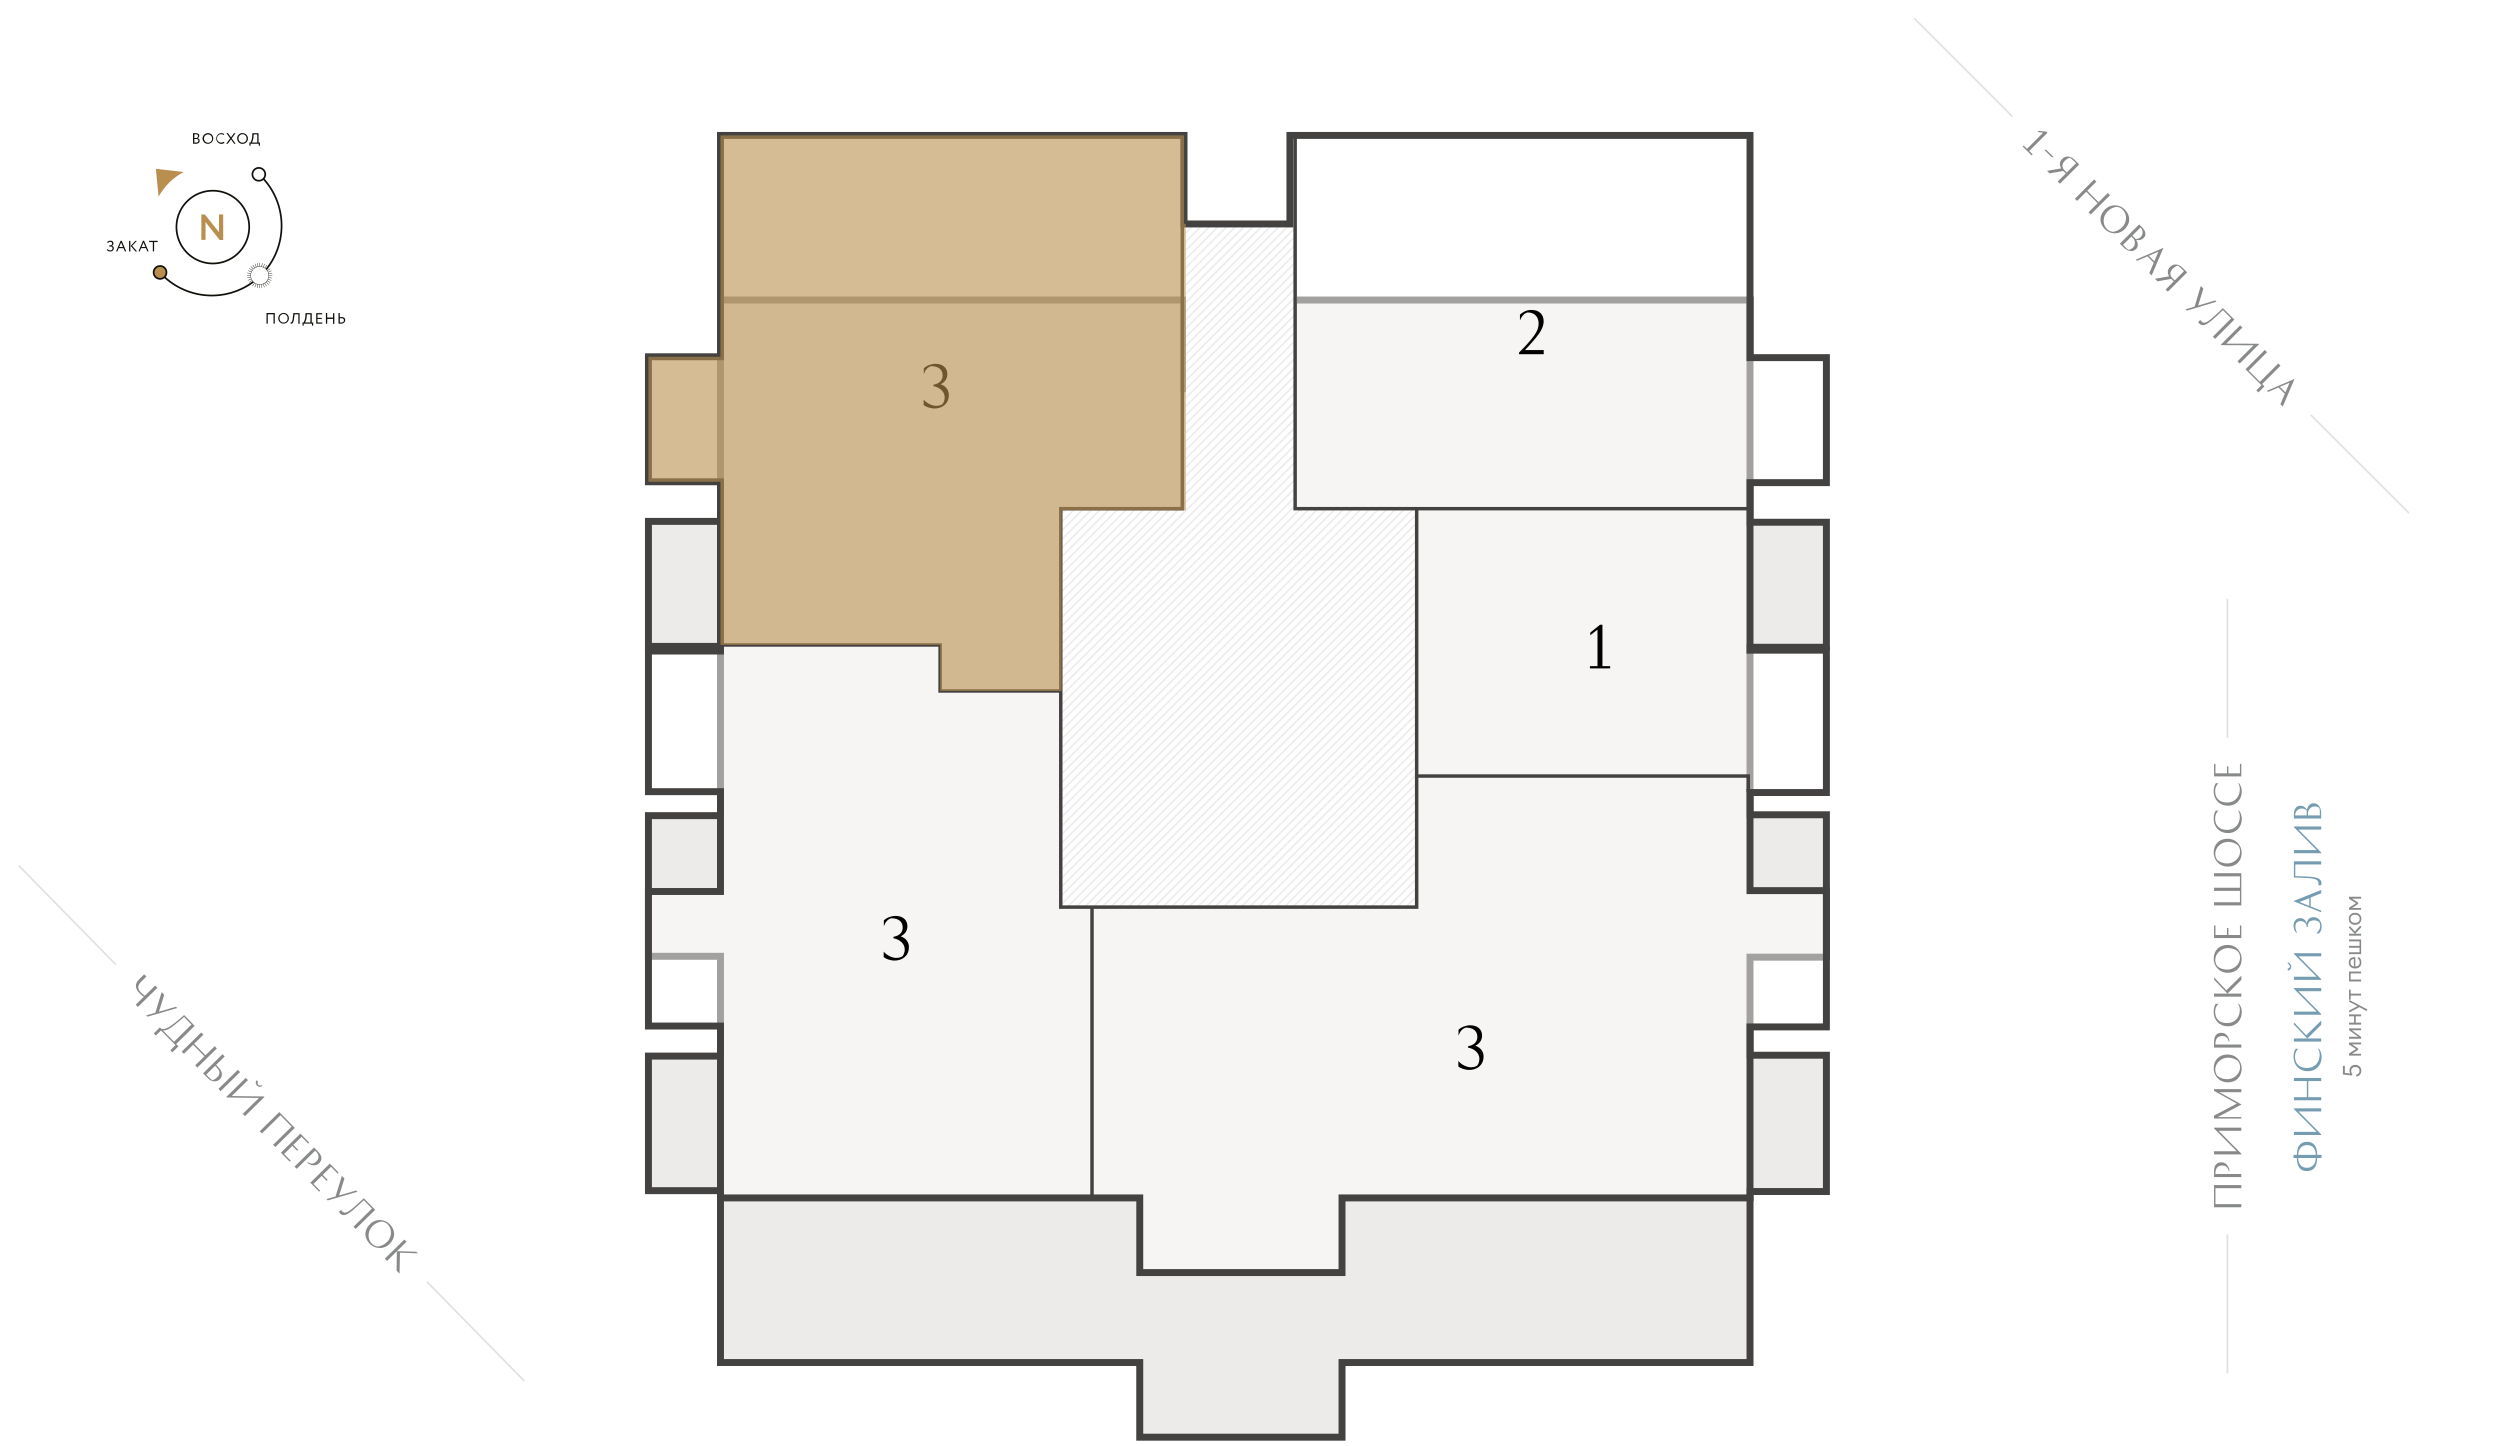 <svg width="1440" height="833" viewBox="0 0 1440 833" fill="none" xmlns="http://www.w3.org/2000/svg">
<g clip-path="url(#clip0_970_28396)">
<path d="M623.444 177.98L607.685 177.98M205.612 725.643L205.612 807.604L140.032 807.604L140.032 725.643L205.612 725.643ZM575.733 712.153L575.733 794.115L510.152 794.115L510.152 712.153L575.733 712.153Z" stroke="#010202" stroke-width="0.5" stroke-miterlimit="10"/>
<path d="M105.781 99.084L89.776 97.248L91.338 113.281C94.673 107.243 99.698 102.309 105.796 99.084" fill="#B98F4F"/>
<path d="M142.287 123.619C140.867 119.725 138.324 116.34 134.981 113.891C131.638 111.441 127.643 110.038 123.503 109.858C119.362 109.678 115.261 110.729 111.718 112.879C108.174 115.029 105.348 118.181 103.595 121.937C101.842 125.692 101.242 129.883 101.87 133.98C102.499 138.077 104.327 141.895 107.125 144.953C109.923 148.011 113.564 150.171 117.589 151.16C121.613 152.149 125.841 151.923 129.737 150.511C132.329 149.571 134.709 148.13 136.743 146.269C138.777 144.408 140.424 142.165 141.589 139.667C142.755 137.17 143.416 134.466 143.536 131.713C143.656 128.959 143.231 126.208 142.287 123.619V123.619Z" stroke="#12100B"/>
<path d="M93.304 158.202C97.006 161.968 101.414 164.967 106.276 167.03C111.137 169.092 116.358 170.177 121.639 170.222C126.919 170.267 132.157 169.271 137.054 167.292C141.95 165.313 146.408 162.388 150.174 158.686C153.94 154.984 156.94 150.576 159.002 145.714C161.064 140.852 162.149 135.632 162.194 130.351C162.239 125.07 161.244 119.832 159.264 114.936C157.285 110.04 154.361 105.582 150.658 101.816" stroke="#12100B"/>
<path d="M118.032 123.584L126.15 133.746L126.15 123.523L128.562 123.523L128.562 138.224L126.518 138.224L118.39 127.949L118.39 138.173L115.978 138.173L115.978 123.472L118.032 123.584Z" fill="#B98F4F"/>
<path d="M94.822 159.532C95.34 159.012 95.693 158.35 95.836 157.629C95.978 156.909 95.904 156.162 95.622 155.484C95.341 154.806 94.865 154.226 94.254 153.818C93.643 153.411 92.925 153.193 92.191 153.193C91.456 153.193 90.738 153.411 90.127 153.818C89.517 154.226 89.04 154.806 88.759 155.484C88.477 156.162 88.403 156.909 88.545 157.629C88.688 158.35 89.041 159.012 89.559 159.532C89.903 159.88 90.313 160.156 90.765 160.345C91.216 160.533 91.701 160.63 92.191 160.63C92.68 160.63 93.165 160.533 93.616 160.345C94.068 160.156 94.478 159.88 94.822 159.532Z" fill="#B98F4F"/>
<path d="M94.822 159.532C95.34 159.012 95.693 158.35 95.836 157.629C95.978 156.909 95.904 156.162 95.622 155.484C95.341 154.806 94.865 154.226 94.254 153.818C93.643 153.411 92.925 153.193 92.191 153.193C91.456 153.193 90.738 153.411 90.127 153.818C89.517 154.226 89.04 154.806 88.759 155.484C88.477 156.162 88.403 156.909 88.545 157.629C88.688 158.35 89.041 159.012 89.559 159.532C89.903 159.88 90.313 160.156 90.765 160.345C91.216 160.533 91.701 160.63 92.191 160.63C92.68 160.63 93.165 160.533 93.616 160.345C94.068 160.156 94.478 159.88 94.822 159.532Z" stroke="#12100B"/>
<path d="M151.714 103.031C152.234 102.511 152.589 101.849 152.733 101.128C152.877 100.407 152.804 99.66 152.523 98.98C152.242 98.301 151.766 97.72 151.155 97.311C150.543 96.903 149.825 96.684 149.089 96.684C148.354 96.684 147.635 96.903 147.024 97.311C146.413 97.72 145.937 98.301 145.656 98.98C145.375 99.66 145.302 100.407 145.446 101.128C145.59 101.849 145.945 102.511 146.465 103.031C147.162 103.726 148.106 104.116 149.089 104.116C150.073 104.116 151.017 103.726 151.714 103.031" fill="white"/>
<path d="M151.714 103.031C152.234 102.511 152.589 101.849 152.733 101.128C152.877 100.407 152.804 99.66 152.523 98.98C152.242 98.301 151.766 97.72 151.155 97.311C150.543 96.903 149.825 96.684 149.089 96.684C148.354 96.684 147.635 96.903 147.024 97.311C146.413 97.72 145.937 98.301 145.656 98.98C145.375 99.66 145.302 100.407 145.446 101.128C145.59 101.849 145.945 102.511 146.465 103.031C147.162 103.726 148.106 104.116 149.089 104.116C150.073 104.116 151.017 103.726 151.714 103.031V103.031Z" stroke="#12100B"/>
<path d="M157.541 181.042L154.249 181.042L154.249 186.419L153.513 186.419L153.513 180.285L158.277 180.285L158.277 186.419L157.541 186.419L157.541 181.042Z" fill="#12100B"/>
<path d="M163.337 180.275C163.742 180.267 164.145 180.34 164.521 180.492C164.896 180.643 165.238 180.868 165.524 181.155C165.811 181.441 166.036 181.783 166.187 182.158C166.339 182.534 166.412 182.937 166.404 183.342C166.408 183.746 166.332 184.146 166.179 184.52C166.027 184.894 165.801 185.234 165.515 185.52C165.23 185.805 164.89 186.031 164.516 186.184C164.142 186.336 163.741 186.413 163.337 186.409C162.932 186.417 162.53 186.343 162.154 186.192C161.778 186.041 161.437 185.815 161.151 185.528C160.864 185.242 160.639 184.901 160.487 184.525C160.336 184.149 160.262 183.747 160.27 183.342C160.264 182.937 160.339 182.536 160.491 182.161C160.643 181.786 160.869 181.445 161.155 181.159C161.441 180.873 161.782 180.648 162.156 180.496C162.531 180.344 162.933 180.269 163.337 180.275V180.275ZM163.327 185.806C163.642 185.809 163.953 185.748 164.243 185.626C164.533 185.504 164.795 185.324 165.012 185.097C165.23 184.87 165.399 184.601 165.508 184.306C165.617 184.011 165.665 183.697 165.648 183.383C165.673 183.063 165.631 182.741 165.526 182.438C165.421 182.135 165.254 181.857 165.036 181.621C164.818 181.385 164.554 181.197 164.26 181.069C163.965 180.94 163.648 180.874 163.327 180.874C163.006 180.874 162.689 180.94 162.395 181.069C162.101 181.197 161.836 181.385 161.618 181.621C161.4 181.857 161.234 182.135 161.128 182.438C161.023 182.741 160.981 183.063 161.006 183.383C160.996 183.695 161.048 184.007 161.159 184.299C161.271 184.591 161.439 184.858 161.656 185.084C161.872 185.309 162.131 185.49 162.418 185.614C162.705 185.738 163.014 185.803 163.327 185.806V185.806Z" fill="#12100B"/>
<path d="M171.874 181.042L169.665 181.042L169.553 182.238C169.195 186.092 168.387 186.593 167.396 186.439L167.406 185.693C167.846 185.744 168.571 185.53 168.837 181.583L168.929 180.367L172.569 180.367L172.569 186.501L171.833 186.501L171.874 181.042Z" fill="#12100B"/>
<path d="M174.245 185.724L174.9 185.724C175.588 184.447 175.929 183.013 175.891 181.563L175.963 180.346L179.572 180.397L179.572 185.775L180.41 185.775L180.41 187.595L179.715 187.595L179.674 186.429L174.951 186.429L174.951 187.554L174.256 187.554L174.245 185.724ZM175.718 185.724L178.785 185.724L178.785 181.042L176.74 181.042L176.679 182.125C176.637 183.382 176.308 184.613 175.718 185.724V185.724Z" fill="#12100B"/>
<path d="M182.138 180.347L185.552 180.347L185.552 181.042L182.874 181.042L182.874 183.086L185.297 183.076L185.297 183.771L182.874 183.7L182.874 185.744L185.644 185.734L185.644 186.429L182.138 186.419L182.138 180.347Z" fill="#12100B"/>
<path d="M191.799 183.669L188.517 183.72L188.456 186.419L187.72 186.419L187.72 180.285L188.456 180.285L188.466 182.912L191.799 182.912L191.84 180.398L192.576 180.398L192.576 186.531L191.84 186.531L191.799 183.669Z" fill="#12100B"/>
<path d="M195.735 182.636L196.583 182.606C198.148 182.596 198.873 183.321 198.843 184.436C198.812 185.55 197.943 186.439 196.389 186.439C195.868 186.45 195.316 186.429 194.968 186.429L194.968 180.295L195.704 180.295L195.735 182.636ZM195.735 183.352L195.725 185.755C195.96 185.765 196.226 185.785 196.502 185.775C197.503 185.775 198.117 185.346 198.096 184.487C198.076 183.628 197.514 183.291 196.532 183.291C196.253 183.279 195.973 183.286 195.694 183.311L195.735 183.352Z" fill="#12100B"/>
<path d="M61.468 143.913L61.918 143.464C62.109 143.687 62.344 143.869 62.607 143.999C62.871 144.129 63.158 144.205 63.452 144.22C63.621 144.247 63.793 144.237 63.957 144.19C64.122 144.144 64.274 144.063 64.404 143.952C64.534 143.841 64.639 143.704 64.711 143.549C64.783 143.394 64.821 143.226 64.822 143.055C64.832 142.902 64.807 142.748 64.749 142.606C64.691 142.464 64.602 142.337 64.487 142.235C64.373 142.132 64.237 142.057 64.09 142.015C63.942 141.973 63.787 141.965 63.636 141.992L62.941 141.992L62.941 141.296L63.595 141.296C63.866 141.295 64.125 141.187 64.317 140.996C64.508 140.804 64.616 140.545 64.617 140.274C64.616 140.138 64.587 140.004 64.531 139.879C64.475 139.755 64.395 139.644 64.294 139.553C64.193 139.461 64.074 139.392 63.945 139.349C63.816 139.306 63.679 139.29 63.544 139.303C63.278 139.298 63.015 139.356 62.775 139.471C62.535 139.587 62.326 139.757 62.164 139.967L61.704 139.507C61.931 139.228 62.218 139.005 62.544 138.852C62.869 138.7 63.225 138.623 63.585 138.628C63.81 138.598 64.04 138.617 64.257 138.685C64.474 138.752 64.674 138.866 64.842 139.019C65.011 139.172 65.144 139.36 65.232 139.57C65.32 139.779 65.362 140.006 65.353 140.233C65.347 140.523 65.262 140.806 65.108 141.051C64.953 141.296 64.734 141.494 64.474 141.623V141.623C64.802 141.685 65.095 141.865 65.299 142.129C65.502 142.393 65.602 142.722 65.578 143.055C65.567 143.311 65.504 143.563 65.392 143.794C65.28 144.025 65.122 144.231 64.928 144.398C64.733 144.566 64.507 144.692 64.261 144.769C64.016 144.845 63.758 144.871 63.503 144.844C63.114 144.864 62.726 144.79 62.371 144.628C62.017 144.466 61.707 144.221 61.468 143.913V143.913Z" fill="#12100B"/>
<path d="M69.473 138.689L70.107 138.689L72.714 144.793L71.927 144.803L71.14 142.952L68.379 142.952L67.602 144.793L66.866 144.793L69.473 138.689ZM68.676 142.267L70.864 142.267L69.76 139.671L68.676 142.267Z" fill="#12100B"/>
<path d="M74.36 138.73L75.096 138.73L75.096 144.864L74.36 144.864L74.36 138.73ZM76.098 141.572L78.971 144.834L78.03 144.834L75.28 141.654L77.938 138.751L78.828 138.761L76.098 141.572Z" fill="#12100B"/>
<path d="M82.344 138.679L82.978 138.679L85.585 144.783L84.828 144.783L84.052 142.942L81.281 142.932L80.504 144.772L79.768 144.772L82.344 138.679ZM81.547 142.257L83.734 142.257L82.63 139.661L81.547 142.257Z" fill="#12100B"/>
<path d="M85.82 138.72L90.809 138.72L90.809 139.415L88.765 139.415L88.765 144.793L88.029 144.793L88.029 139.415L85.984 139.415L85.82 138.72Z" fill="#12100B"/>
<path d="M111.166 76.742C111.503 76.732 112.27 76.701 112.832 76.712C114.284 76.712 114.795 77.366 114.785 78.215C114.788 78.528 114.689 78.835 114.503 79.088C114.317 79.34 114.053 79.525 113.752 79.615C114.11 79.641 114.442 79.807 114.678 80.077C114.913 80.347 115.033 80.699 115.01 81.057C115.01 82.283 114.069 82.815 112.812 82.825L111.176 82.784L111.166 76.742ZM111.933 80.065L111.933 82.11C112.137 82.13 112.526 82.15 112.873 82.15C113.763 82.14 114.305 81.782 114.294 81.036C114.284 80.29 113.793 80.044 112.914 80.044L111.933 80.065ZM111.943 77.458L111.943 79.503L112.904 79.503C113.062 79.516 113.22 79.494 113.368 79.438C113.516 79.381 113.65 79.292 113.759 79.177C113.868 79.063 113.95 78.925 113.998 78.774C114.047 78.623 114.06 78.463 114.039 78.307C114.039 77.673 113.609 77.325 112.802 77.335C112.495 77.397 112.127 77.417 111.912 77.427L111.943 77.458Z" fill="#12100B"/>
<path d="M119.764 76.671C120.169 76.661 120.573 76.733 120.949 76.883C121.326 77.034 121.668 77.26 121.955 77.546C122.242 77.833 122.467 78.175 122.618 78.552C122.769 78.929 122.841 79.332 122.831 79.738C122.836 80.352 122.658 80.954 122.321 81.467C121.983 81.98 121.5 82.38 120.933 82.618C120.367 82.856 119.743 82.919 119.14 82.8C118.537 82.682 117.983 82.387 117.549 81.952C117.115 81.518 116.82 80.964 116.701 80.362C116.583 79.759 116.646 79.135 116.884 78.568C117.121 78.002 117.522 77.519 118.035 77.181C118.548 76.843 119.15 76.665 119.764 76.671V76.671ZM119.764 82.212C120.079 82.224 120.392 82.171 120.686 82.056C120.979 81.942 121.245 81.767 121.468 81.544C121.691 81.322 121.865 81.055 121.98 80.762C122.095 80.469 122.148 80.155 122.136 79.84C122.15 79.526 122.101 79.213 121.991 78.919C121.881 78.625 121.713 78.357 121.495 78.13C121.278 77.904 121.017 77.723 120.729 77.601C120.44 77.478 120.129 77.416 119.815 77.417C119.501 77.412 119.189 77.472 118.9 77.594C118.61 77.716 118.349 77.896 118.133 78.124C117.917 78.352 117.75 78.622 117.644 78.917C117.537 79.213 117.493 79.527 117.515 79.84C117.504 80.446 117.732 81.031 118.149 81.471C118.565 81.911 119.138 82.169 119.743 82.191L119.764 82.212Z" fill="#12100B"/>
<path d="M129.312 82.212C128.779 82.664 128.1 82.907 127.4 82.897C126.627 82.832 125.906 82.481 125.378 81.913C124.849 81.346 124.55 80.602 124.54 79.826C124.53 79.05 124.809 78.299 125.322 77.717C125.836 77.136 126.548 76.766 127.319 76.681C127.985 76.648 128.642 76.855 129.169 77.264L128.862 77.795C128.426 77.453 127.884 77.272 127.329 77.284C126.691 77.308 126.088 77.582 125.651 78.047C125.214 78.511 124.977 79.13 124.991 79.768C125.006 80.406 125.272 81.012 125.73 81.456C126.188 81.9 126.803 82.146 127.441 82.14C127.995 82.144 128.534 81.965 128.975 81.629L129.312 82.212Z" fill="#12100B"/>
<path d="M133.483 79.717L135.712 82.805L134.863 82.774L133.033 80.249L131.203 82.774L130.324 82.774L132.553 79.687L130.427 76.701L131.285 76.701L133.054 79.124L134.751 76.732L135.63 76.732L133.483 79.717Z" fill="#12100B"/>
<path d="M139.658 76.65C140.28 76.639 140.892 76.814 141.414 77.153C141.936 77.492 142.345 77.979 142.588 78.552C142.831 79.125 142.898 79.757 142.779 80.368C142.66 80.979 142.362 81.541 141.922 81.981C141.482 82.421 140.92 82.72 140.309 82.838C139.698 82.957 139.066 82.891 138.493 82.647C137.92 82.404 137.433 81.995 137.094 81.473C136.755 80.951 136.58 80.34 136.591 79.717C136.583 79.312 136.657 78.91 136.808 78.534C136.959 78.158 137.185 77.817 137.471 77.531C137.758 77.244 138.099 77.019 138.475 76.867C138.851 76.716 139.253 76.642 139.658 76.65V76.65ZM139.658 82.191C139.973 82.204 140.287 82.151 140.58 82.036C140.874 81.921 141.14 81.747 141.363 81.524C141.585 81.301 141.76 81.035 141.874 80.742C141.989 80.448 142.042 80.134 142.03 79.82C142.055 79.5 142.013 79.178 141.908 78.875C141.803 78.572 141.636 78.294 141.418 78.058C141.2 77.822 140.936 77.634 140.642 77.506C140.348 77.377 140.03 77.311 139.709 77.311C139.388 77.311 139.071 77.377 138.777 77.506C138.483 77.635 138.219 77.822 138.001 78.058C137.783 78.294 137.616 78.572 137.51 78.875C137.405 79.178 137.364 79.5 137.389 79.82C137.381 80.433 137.614 81.026 138.038 81.47C138.463 81.913 139.045 82.172 139.658 82.191V82.191Z" fill="#12100B"/>
<path d="M143.645 82.11L144.289 82.1C144.976 80.826 145.321 79.396 145.291 77.949L145.342 76.732L148.92 76.732L148.92 82.11L149.738 82.11L149.738 83.93L149.043 83.93L149.043 82.805L144.32 82.784L144.33 83.919L143.635 83.919L143.645 82.11ZM145.097 82.11L148.184 82.11L148.184 77.427L146.14 77.427L146.058 78.511C146.031 79.77 145.701 81.005 145.097 82.11V82.11Z" fill="#12100B"/>
<path d="M144.528 153.561L154.649 163.855" stroke="#12100B" stroke-width="0.23" stroke-linecap="round"/>
<path d="M149.646 151.493L149.53 165.922" stroke="#12100B" stroke-width="0.23" stroke-linecap="round"/>
<path d="M142.374 158.636L156.803 158.766" stroke="#12100B" stroke-width="0.23" stroke-linecap="round"/>
<path d="M146.885 152.014L152.292 165.387" stroke="#12100B" stroke-width="0.23" stroke-linecap="round"/>
<path d="M142.894 161.412L156.282 156.004" stroke="#12100B" stroke-width="0.23" stroke-linecap="round"/>
<path d="M152.408 152.057L146.769 165.344" stroke="#12100B" stroke-width="0.23" stroke-linecap="round"/>
<path d="M142.952 155.889L156.224 161.527" stroke="#12100B" stroke-width="0.23" stroke-linecap="round"/>
<path d="M145.656 152.65L153.521 164.751" stroke="#12100B" stroke-width="0.23" stroke-linecap="round"/>
<path d="M143.531 162.626L155.632 154.775" stroke="#12100B" stroke-width="0.23" stroke-linecap="round"/>
<path d="M151.092 151.652L148.085 165.763" stroke="#12100B" stroke-width="0.23" stroke-linecap="round"/>
<path d="M142.533 157.204L156.644 160.197" stroke="#12100B" stroke-width="0.23" stroke-linecap="round"/>
<path d="M148.273 151.609L150.904 165.792" stroke="#12100B" stroke-width="0.23" stroke-linecap="round"/>
<path d="M142.49 160.023L156.687 157.392" stroke="#12100B" stroke-width="0.23" stroke-linecap="round"/>
<path d="M153.68 152.751L145.497 164.65" stroke="#12100B" stroke-width="0.23" stroke-linecap="round"/>
<path d="M143.646 154.616L155.53 162.785" stroke="#12100B" stroke-width="0.23" stroke-linecap="round"/>
<path d="M153.231 162.423C153.967 161.703 154.472 160.78 154.683 159.773C154.893 158.765 154.801 157.717 154.416 156.762C154.032 155.807 153.373 154.988 152.522 154.408C151.672 153.827 150.669 153.512 149.639 153.502C148.61 153.492 147.6 153.787 146.739 154.351C145.877 154.914 145.202 155.721 144.799 156.668C144.396 157.615 144.283 158.661 144.474 159.672C144.665 160.684 145.152 161.616 145.872 162.351C146.841 163.333 148.158 163.891 149.537 163.905C150.916 163.919 152.244 163.386 153.231 162.423" fill="white"/>
<path d="M153.231 162.423C153.967 161.703 154.472 160.78 154.683 159.773C154.893 158.765 154.801 157.717 154.416 156.762C154.032 155.807 153.373 154.988 152.522 154.408C151.672 153.827 150.669 153.512 149.639 153.502C148.61 153.492 147.6 153.787 146.739 154.351C145.877 154.914 145.202 155.721 144.799 156.668C144.396 157.615 144.283 158.661 144.474 159.672C144.665 160.684 145.152 161.616 145.872 162.351C146.841 163.333 148.158 163.891 149.537 163.905C150.916 163.919 152.244 163.386 153.231 162.423V162.423Z" stroke="#12100B" stroke-width="0.21"/>
</g>
<g clip-path="url(#clip1_970_28396)">
<path opacity="0.5" d="M66.73 555.614L10.709 498.504" stroke="#101417" stroke-opacity="0.25"/>
<path d="M84.299 562.501L83.038 561.216L80.226 563.975C77.37 566.776 77.839 569.51 80.374 572.094C80.99 572.722 81.607 573.237 82.085 573.581C82.366 573.782 82.633 573.969 82.872 574.098L78.175 578.706L79.435 579.991L90.657 568.983L89.397 567.698L83.443 573.538L82.671 572.979C82.207 572.621 81.618 572.134 81.058 571.563C79.153 569.622 79.073 567.627 81.458 565.288L84.299 562.501ZM84.205 584.854L84.947 585.611L102.08 580.628L101.352 579.885L91.537 582.732L94.601 573.003L93.103 571.476L89.481 583.321L84.205 584.854ZM92.118 591.778L88.578 595.252L89.768 596.465L92.738 593.552L101.057 602.033L98.087 604.946L99.278 606.16L102.818 602.687L101.488 601.33L112.139 590.882L106.033 584.657C105.277 585.343 104.506 586.014 103.708 586.714C102.296 587.902 100.528 589.356 98.819 590.584C96.456 592.259 94.694 593.034 92.945 592.621L92.118 591.778ZM110.293 590.171L100.227 600.045L93.855 593.549C95.382 593.648 97 593.013 99.393 591.254C101.971 589.313 104.795 586.852 106.008 585.802L110.293 590.171ZM123.661 602.628L118.335 607.852L111.823 601.213L117.148 595.989L115.902 594.718L104.68 605.726L105.926 606.997L111.237 601.787L117.75 608.426L112.438 613.636L113.685 614.907L124.907 603.899L123.661 602.628ZM137.005 616.232L125.783 627.24L127.044 628.525L138.266 617.517L137.005 616.232ZM118.763 618.97L123.903 613.928L125.079 615.127C127.012 617.098 126.54 619.13 125.269 620.376C124.541 621.09 123.529 621.915 122.339 622.158C121.804 621.927 120.948 621.197 120.416 620.655L118.763 618.97ZM124.46 613.382L129.428 608.508L128.182 607.237L116.96 618.245L119.663 621.001C121.722 623.1 124.545 623.664 126.658 621.592C128.357 619.925 128.269 617.265 125.902 614.852L124.46 613.382ZM141.555 620.871L130.333 631.879L130.613 632.164L149.166 632.428L139.843 641.573L141.103 642.858L152.326 631.85L152.045 631.565L133.478 631.315L142.816 622.156L141.555 620.871ZM147.963 625.232C148.873 626.16 150.074 626.242 151.099 625.545L150.595 625.031C149.927 625.378 149.15 625.3 148.688 624.829C148.254 624.386 148.203 623.763 148.634 623.032L147.794 622.175C147.077 623.187 147.122 624.375 147.963 625.232ZM160.862 640.553L149.64 651.561L150.9 652.846L161.537 642.412L167.966 648.965L157.329 659.399L158.589 660.684L169.811 649.676L160.862 640.553ZM171.766 662.322L168.951 659.452L173.691 654.802L177.515 658.7L178.1 658.126L173.03 652.957L161.808 663.966L166.878 669.134L167.449 668.574L163.626 664.676L168.366 660.026L171.181 662.896L171.766 662.322ZM180.878 660.958L169.656 671.966L170.902 673.237L181.539 662.803L182.225 663.502C183.667 665.114 184.071 667.211 182.257 668.99C181.058 670.167 179.425 670.872 177.374 669.382L177.059 669.803C178.757 671.163 181.747 672.068 183.803 670.052C185.459 668.427 185.99 666.169 183.147 663.271L180.878 660.958ZM188.707 679.592L185.892 676.722L190.632 672.072L194.455 675.97L195.041 675.396L189.971 670.227L178.748 681.235L183.818 686.404L184.389 685.844L180.566 681.946L185.306 677.296L188.121 680.166L188.707 679.592ZM188.014 690.681L188.756 691.438L205.889 686.455L205.161 685.713L195.346 688.56L198.41 678.831L196.911 677.303L193.29 689.148L188.014 690.681ZM197.092 697.737C196.868 697.508 196.7 697.309 196.617 697.138C196.561 697.053 196.52 696.954 196.479 696.854L195.251 698.059C195.278 698.144 195.32 698.243 195.389 698.343C195.473 698.513 195.654 698.727 195.878 698.956C197.839 700.955 200.186 699.549 203.294 697.033C204.719 695.859 208.131 692.625 209.543 691.351L214.249 696.148L203.612 706.582L204.872 707.867L216.095 696.859L209.554 690.192C208.583 691.116 207.656 691.969 206.771 692.781C205.273 694.167 203.561 695.678 202.72 696.363C200.212 698.375 198.493 699.165 197.092 697.737ZM213.004 716.443C215.693 719.184 220.691 720.138 224.446 716.454C227.815 713.149 227.971 708.681 224.512 705.155C221.823 702.413 216.826 701.46 213.071 705.144C209.701 708.449 209.545 712.916 213.004 716.443ZM214.417 706.373C216.615 704.216 218.416 703.767 219.987 703.598C221.145 703.779 222.357 704.271 223.323 705.256C226.474 708.469 225.199 713.166 223.1 715.225C220.915 717.368 219.058 717.817 217.529 718C216.371 717.819 215.16 717.326 214.193 716.341C211.042 713.129 212.318 708.432 214.417 706.373ZM239.786 721.011L228.631 720.663L234.142 715.257L232.895 713.987L221.673 724.995L222.919 726.265L228.602 720.691L228.452 731.905L230.146 733.633L230.376 721.557L240.668 721.911L239.786 721.011Z" fill="#101417" fill-opacity="0.5"/>
<path opacity="0.5" d="M302.019 795.479L245.998 738.369" stroke="#101417" stroke-opacity="0.25"/>
</g>
<g clip-path="url(#clip2_970_28396)">
<path opacity="0.5" d="M1159.18 67.175L1102.61 10.607" stroke="#101417" stroke-opacity="0.25"/>
<path d="M1170.79 88.945L1168.83 86.979L1179.36 76.443L1178.75 75.835L1174.27 75.34L1173.59 76.019L1176.84 76.443L1167.57 85.721L1165.64 83.797L1165.06 84.377L1170.21 89.525L1170.79 88.945ZM1183.05 90.683L1178.61 86.242L1177.54 86.327L1181.62 90.414L1183.05 90.683ZM1188.43 98.47L1189.89 99.927L1185.25 104.565L1186.51 105.824L1197.63 94.708L1194.9 91.979C1192.85 89.928 1189.99 89.363 1187.76 91.597C1186.3 93.054 1186.06 95.019 1187.25 96.999L1179.09 98.399L1180.56 99.87L1188.42 98.456L1188.43 98.47ZM1195.82 94.001L1190.44 99.375L1189.25 98.187C1187.3 96.236 1187.76 94.199 1189.27 92.686C1190.07 91.88 1191.05 91.13 1192.21 90.847C1192.75 91.074 1193.61 91.795 1194.15 92.332L1195.82 94.001ZM1214.1 111.18L1208.82 116.455L1202.25 109.879L1207.52 104.604L1206.26 103.345L1195.15 114.461L1196.41 115.719L1201.67 110.459L1208.24 117.035L1202.98 122.296L1204.24 123.554L1215.36 112.438L1214.1 111.18ZM1212.44 132.037C1215.16 134.752 1220.16 135.657 1223.88 131.938C1227.22 128.6 1227.33 124.132 1223.84 120.638C1221.12 117.923 1216.12 117.018 1212.4 120.737C1209.06 124.075 1208.95 128.544 1212.44 132.037ZM1213.76 121.954C1215.93 119.776 1217.73 119.309 1219.3 119.125C1220.46 119.295 1221.68 119.776 1222.65 120.752C1225.83 123.934 1224.6 128.643 1222.52 130.722C1220.36 132.886 1218.51 133.352 1216.98 133.55C1215.82 133.381 1214.61 132.9 1213.63 131.924C1210.45 128.742 1211.68 124.033 1213.76 121.954ZM1234.78 137.04C1236.32 135.499 1236.1 133.179 1233.72 130.803L1232.17 129.248L1221.05 140.363L1223.23 142.541C1225.34 144.649 1228.38 145.455 1230.36 143.475C1231.87 141.961 1231.5 139.812 1230.41 138.129C1231.84 138.426 1233.37 138.454 1234.78 137.04ZM1222.86 141.071L1227.67 136.262L1228.72 137.309C1230.06 138.652 1229.97 141.254 1228.77 142.456C1228.22 143.008 1227.37 143.687 1226.18 143.941C1225.65 143.715 1224.94 143.149 1224.39 142.598L1222.86 141.071ZM1228.22 135.711L1232.89 131.044C1234.41 132.43 1234.67 134.919 1232.96 136.63C1232.35 137.238 1231.28 137.634 1230.12 137.691C1229.93 137.45 1229.73 137.224 1229.54 137.026L1228.22 135.711ZM1239.36 158.67L1246.06 142.944L1245.95 142.831L1230.25 149.562L1230.93 150.241L1236.9 147.667L1240.55 151.316L1237.99 157.298L1239.36 158.67ZM1243.27 144.91L1240.88 150.496L1237.7 147.314L1243.27 144.91ZM1250.61 160.643L1252.06 162.1L1247.43 166.738L1248.68 167.997L1259.8 156.881L1257.07 154.152C1255.02 152.101 1252.16 151.536 1249.93 153.77C1248.47 155.227 1248.23 157.192 1249.42 159.172L1241.26 160.572L1242.73 162.043L1250.59 160.629L1250.61 160.643ZM1257.99 156.174L1252.62 161.548L1251.43 160.36C1249.48 158.409 1249.93 156.372 1251.44 154.859C1252.25 154.053 1253.22 153.303 1254.38 153.02C1254.92 153.247 1255.78 153.968 1256.32 154.505L1257.99 156.174ZM1258.86 178.175L1259.61 178.925L1276.7 173.777L1275.96 173.042L1266.17 175.983L1269.14 166.225L1267.63 164.712L1264.12 176.591L1258.86 178.175ZM1268.01 185.143C1267.78 184.917 1267.61 184.719 1267.53 184.549C1267.47 184.464 1267.43 184.365 1267.39 184.266L1266.17 185.482C1266.2 185.567 1266.24 185.666 1266.31 185.765C1266.4 185.935 1266.58 186.147 1266.81 186.373C1268.79 188.353 1271.12 186.925 1274.2 184.379C1275.62 183.191 1279 179.925 1280.4 178.638L1285.15 183.389L1274.61 193.925L1275.89 195.198L1287 184.082L1280.4 177.478C1279.43 178.411 1278.52 179.274 1277.64 180.094C1276.15 181.494 1274.46 183.022 1273.62 183.715C1271.13 185.751 1269.42 186.557 1268.01 185.143ZM1290.32 187.403L1279.21 198.519L1279.49 198.802L1298.04 198.887L1288.81 208.122L1290.08 209.394L1301.2 198.279L1300.91 197.996L1282.35 197.925L1291.59 188.676L1290.32 187.403ZM1302.99 221.199L1313.55 210.635L1312.28 209.362L1301.72 219.926L1295.23 213.435L1305.79 202.871L1304.52 201.598L1293.4 212.714L1302.58 221.892L1299.64 224.834L1300.84 226.036L1304.33 222.543L1302.99 221.199ZM1314.87 234.181L1321.57 218.455L1321.46 218.342L1305.76 225.074L1306.44 225.753L1312.41 223.179L1316.06 226.827L1313.5 232.809L1314.87 234.181ZM1318.79 220.421L1316.4 226.007L1313.21 222.825L1318.79 220.421Z" fill="#101417" fill-opacity="0.5"/>
<path opacity="0.5" d="M1387.57 295.57L1331 239.002" stroke="#101417" stroke-opacity="0.25"/>
</g>
<g clip-path="url(#clip3_970_28396)">
<path opacity="0.5" d="M1283 711L1283 791" stroke="#101417" stroke-opacity="0.25"/>
<path d="M1275.28 695.384L1291 695.384L1291 693.584L1276.1 693.584L1276.1 684.404L1291 684.404L1291 682.604L1275.28 682.604L1275.28 695.384ZM1275.28 678.008L1291 678.008L1291 676.228L1276.1 676.228L1276.1 675.248C1276.2 673.088 1277.38 671.308 1279.92 671.308C1281.6 671.308 1283.26 671.948 1283.68 674.448L1284.2 674.368C1283.94 672.208 1282.44 669.468 1279.56 669.468C1277.24 669.468 1275.28 670.708 1275.28 674.768L1275.28 678.008ZM1275.28 664.923L1291 664.923L1291 664.523L1277.94 651.343L1291 651.343L1291 649.543L1275.28 649.543L1275.28 649.943L1288.36 663.123L1275.28 663.123L1275.28 664.923ZM1275.28 628.349L1288.4 635.669L1275.28 642.589L1275.28 644.289L1291 644.289L1291 643.429L1277.38 643.429L1291 636.269L1291 636.109L1278.28 629.109L1291 629.109L1291 627.329L1275.28 627.329L1275.28 628.349ZM1291.2 615.409C1291.2 611.569 1288.3 607.389 1283.04 607.389C1278.32 607.389 1275.08 610.469 1275.08 615.409C1275.08 619.249 1277.98 623.429 1283.24 623.429C1287.96 623.429 1291.2 620.349 1291.2 615.409ZM1283.14 621.609C1280.06 621.609 1278.46 620.669 1277.22 619.689C1276.52 618.749 1276 617.549 1276 616.169C1276 611.669 1280.2 609.209 1283.14 609.209C1286.2 609.209 1287.84 610.189 1289.06 611.129C1289.76 612.069 1290.28 613.269 1290.28 614.649C1290.28 619.149 1286.08 621.609 1283.14 621.609ZM1275.28 603.434L1291 603.434L1291 601.654L1276.1 601.654L1276.1 600.674C1276.2 598.514 1277.38 596.734 1279.92 596.734C1281.6 596.734 1283.26 597.374 1283.68 599.874L1284.2 599.794C1283.94 597.634 1282.44 594.894 1279.56 594.894C1277.24 594.894 1275.28 596.134 1275.28 600.194L1275.28 603.434ZM1276.3 578.189C1275.44 579.449 1275.08 580.929 1275.08 583.009C1275.08 587.249 1278.1 591.129 1283.3 591.129C1288.24 591.129 1291.26 587.469 1291.26 583.009C1291.26 581.429 1290.92 579.709 1289.66 578.189L1289.18 578.189C1289.82 579.249 1290.14 580.349 1290.14 581.729C1290.14 585.769 1287.56 589.309 1282.76 589.309C1278.36 589.309 1275.92 586.769 1275.92 582.829C1275.92 580.889 1276.5 579.469 1277.78 578.189L1276.3 578.189ZM1275.28 564.241L1283 572.301L1275.28 572.301L1275.28 574.081L1291 574.081L1291 572.301L1283.04 572.301L1291 564.401L1291 561.981L1282.38 570.441L1275.28 562.981L1275.28 564.241ZM1291.2 552.3C1291.2 548.46 1288.3 544.28 1283.04 544.28C1278.32 544.28 1275.08 547.36 1275.08 552.3C1275.08 556.14 1277.98 560.32 1283.24 560.32C1287.96 560.32 1291.2 557.24 1291.2 552.3ZM1283.14 558.5C1280.06 558.5 1278.46 557.56 1277.22 556.58C1276.52 555.64 1276 554.44 1276 553.06C1276 548.56 1280.2 546.1 1283.14 546.1C1286.2 546.1 1287.84 547.08 1289.06 548.02C1289.76 548.96 1290.28 550.16 1290.28 551.54C1290.28 556.04 1286.08 558.5 1283.14 558.5ZM1282.74 534.524L1282.74 538.544L1276.1 538.544L1276.1 533.084L1275.28 533.084L1275.28 540.324L1291 540.324L1291 533.084L1290.2 533.084L1290.2 538.544L1283.56 538.544L1283.56 534.524L1282.74 534.524ZM1291 502.961L1275.28 502.961L1275.28 504.761L1290.2 504.761L1290.2 511.341L1275.28 511.341L1275.28 513.141L1290.2 513.141L1290.2 519.721L1275.28 519.721L1275.28 521.521L1291 521.521L1291 502.961ZM1291.2 491.143C1291.2 487.303 1288.3 483.123 1283.04 483.123C1278.32 483.123 1275.08 486.203 1275.08 491.143C1275.08 494.983 1277.98 499.163 1283.24 499.163C1287.96 499.163 1291.2 496.083 1291.2 491.143ZM1283.14 497.343C1280.06 497.343 1278.46 496.403 1277.22 495.423C1276.52 494.483 1276 493.283 1276 491.903C1276 487.403 1280.2 484.943 1283.14 484.943C1286.2 484.943 1287.84 485.923 1289.06 486.863C1289.76 487.803 1290.28 489.003 1290.28 490.383C1290.28 494.883 1286.08 497.343 1283.14 497.343ZM1276.3 466.908C1275.44 468.168 1275.08 469.648 1275.08 471.728C1275.08 475.968 1278.1 479.848 1283.3 479.848C1288.24 479.848 1291.26 476.188 1291.26 471.728C1291.26 470.148 1290.92 468.428 1289.66 466.908L1289.18 466.908C1289.82 467.968 1290.14 469.068 1290.14 470.448C1290.14 474.488 1287.56 478.028 1282.76 478.028C1278.36 478.028 1275.92 475.488 1275.92 471.548C1275.92 469.608 1276.5 468.188 1277.78 466.908L1276.3 466.908ZM1276.3 451.131C1275.44 452.391 1275.08 453.871 1275.08 455.951C1275.08 460.191 1278.1 464.071 1283.3 464.071C1288.24 464.071 1291.26 460.411 1291.26 455.951C1291.26 454.371 1290.92 452.651 1289.66 451.131L1289.18 451.131C1289.82 452.191 1290.14 453.291 1290.14 454.671C1290.14 458.711 1287.56 462.251 1282.76 462.251C1278.36 462.251 1275.92 459.711 1275.92 455.771C1275.92 453.831 1276.5 452.411 1277.78 451.131L1276.3 451.131ZM1282.74 441.423L1282.74 445.443L1276.1 445.443L1276.1 439.983L1275.28 439.983L1275.28 447.223L1291 447.223L1291 439.983L1290.2 439.983L1290.2 445.443L1283.56 445.443L1283.56 441.423L1282.74 441.423Z" fill="#101417" fill-opacity="0.5"/>
<path opacity="0.5" d="M1283 345L1283 425" stroke="#101417" stroke-opacity="0.25"/>
</g>
<path d="M1321.08 667.01L1322.98 667.01C1322.98 671.73 1324.84 674.55 1328.76 674.55C1332.86 674.55 1334.68 671.65 1334.68 667.01L1337.2 667.01L1337.2 665.21L1334.7 665.21C1334.7 660.51 1332.84 657.67 1328.92 657.67C1324.86 657.67 1323 660.59 1323 665.21L1321.08 665.21L1321.08 667.01ZM1333.88 667.01C1333.88 670.15 1332.18 672.65 1328.72 672.65C1325.36 672.65 1323.78 670.15 1323.78 667.01L1333.88 667.01ZM1328.96 659.57C1332.32 659.57 1333.9 662.09 1333.9 665.21L1323.8 665.21C1323.8 662.09 1325.54 659.57 1328.96 659.57ZM1321.28 653.773L1337 653.773L1337 653.373L1323.94 640.193L1337 640.193L1337 638.393L1321.28 638.393L1321.28 638.793L1334.36 651.973L1321.28 651.973L1321.28 653.773ZM1321.28 622.679L1328.74 622.679L1328.74 631.979L1321.28 631.979L1321.28 633.759L1337 633.759L1337 631.979L1329.56 631.979L1329.56 622.679L1337 622.679L1337 620.899L1321.28 620.899L1321.28 622.679ZM1322.3 604.062C1321.44 605.322 1321.08 606.802 1321.08 608.882C1321.08 613.122 1324.1 617.002 1329.3 617.002C1334.24 617.002 1337.26 613.342 1337.26 608.882C1337.26 607.302 1336.92 605.582 1335.66 604.062L1335.18 604.062C1335.82 605.122 1336.14 606.222 1336.14 607.602C1336.14 611.642 1333.56 615.182 1328.76 615.182C1324.36 615.182 1321.92 612.642 1321.92 608.702C1321.92 606.762 1322.5 605.342 1323.78 604.062L1322.3 604.062ZM1321.28 590.114L1329 598.174L1321.28 598.174L1321.28 599.954L1337 599.954L1337 598.174L1329.04 598.174L1337 590.274L1337 587.854L1328.38 596.314L1321.28 588.854L1321.28 590.114ZM1321.28 584.492L1337 584.492L1337 584.092L1323.94 570.912L1337 570.912L1337 569.112L1321.28 569.112L1321.28 569.512L1334.36 582.692L1321.28 582.692L1321.28 584.492ZM1321.28 564.418L1337 564.418L1337 564.018L1323.94 550.838L1337 550.838L1337 549.038L1321.28 549.038L1321.28 549.438L1334.36 562.618L1321.28 562.618L1321.28 564.418ZM1319.76 556.818C1319.76 555.518 1318.96 554.618 1317.74 554.398L1317.74 555.118C1318.46 555.338 1318.96 555.938 1318.96 556.598C1318.96 557.218 1318.56 557.698 1317.74 557.918L1317.74 559.118C1318.96 558.898 1319.76 558.018 1319.76 556.818ZM1328.58 533.927L1329.3 533.927L1329.3 533.747C1329.3 531.087 1330.58 530.127 1332.92 530.127C1333.9 530.127 1334.64 530.387 1335.14 530.627C1335.44 530.767 1335.68 530.927 1335.9 531.107C1336.2 531.727 1336.42 532.367 1336.42 533.467C1336.42 535.327 1335.32 536.527 1334.2 537.647L1335.68 537.647C1335.98 537.387 1336.24 537.087 1336.48 536.707C1336.88 536.067 1337.26 535.107 1337.26 533.667C1337.26 530.547 1335.42 528.287 1332.62 528.287C1330.08 528.287 1329.02 529.947 1328.7 531.767C1328.16 530.147 1326.88 528.827 1324.94 528.827C1322.38 528.827 1321.08 531.027 1321.08 533.267C1321.08 534.867 1321.6 536.227 1322.64 537.207L1323.12 537.207C1322.46 536.067 1322.14 535.027 1322.14 533.727C1322.14 531.347 1323.62 530.567 1325.02 530.567C1327 530.567 1328.36 531.787 1328.58 533.127L1328.58 533.927ZM1337 512.601L1321.14 518.981L1321.14 519.141L1337 525.481L1337 524.521L1330.96 522.121L1330.96 516.961L1337 514.541L1337 512.601ZM1324.5 519.561L1330.14 517.301L1330.14 521.801L1324.5 519.561ZM1335.46 508.806C1335.46 509.126 1335.44 509.386 1335.38 509.566C1335.36 509.666 1335.32 509.766 1335.28 509.866L1337 509.866C1337.04 509.786 1337.08 509.686 1337.1 509.566C1337.16 509.386 1337.18 509.106 1337.18 508.786C1337.18 505.986 1334.52 505.346 1330.54 504.966C1328.7 504.806 1324 504.726 1322.1 504.646L1322.1 497.926L1337 497.926L1337 496.126L1321.28 496.126L1321.28 505.466C1322.62 505.486 1323.88 505.526 1325.08 505.566C1327.12 505.626 1329.4 505.746 1330.48 505.846C1333.68 506.166 1335.46 506.806 1335.46 508.806ZM1321.28 491.429L1337 491.429L1337 491.029L1323.94 477.849L1337 477.849L1337 476.049L1321.28 476.049L1321.28 476.449L1334.36 489.629L1321.28 489.629L1321.28 491.429ZM1324.94 464.095C1322.76 464.095 1321.28 465.895 1321.28 469.255L1321.28 471.455L1337 471.455L1337 468.375C1337 465.395 1335.42 462.675 1332.62 462.675C1330.48 462.675 1329.22 464.455 1328.8 466.415C1328 465.195 1326.94 464.095 1324.94 464.095ZM1336.22 469.675L1329.42 469.675L1329.42 468.195C1329.42 466.295 1331.32 464.515 1333.02 464.515C1333.8 464.515 1334.88 464.635 1335.9 465.295C1336.12 465.835 1336.22 466.735 1336.22 467.515L1336.22 469.675ZM1328.64 469.675L1322.04 469.675C1321.94 467.615 1323.52 465.675 1325.94 465.675C1326.8 465.675 1327.84 466.155 1328.7 466.935C1328.66 467.235 1328.64 467.535 1328.64 467.815L1328.64 469.675Z" fill="#769CB1"/>
<path d="M1360.1 616.809C1360.1 617.257 1360.03 617.668 1359.9 618.041C1359.76 618.414 1359.6 618.713 1359.43 618.937C1359.24 619.161 1359.03 619.357 1358.81 619.525C1358.59 619.684 1358.4 619.796 1358.25 619.861C1358.1 619.926 1357.98 619.964 1357.9 619.973L1357.12 619.973L1357.12 619.091C1357.25 619.082 1357.41 619.035 1357.61 618.951C1357.8 618.867 1358.02 618.746 1358.25 618.587C1358.48 618.419 1358.68 618.181 1358.85 617.873C1359.01 617.565 1359.09 617.215 1359.09 616.823C1359.09 616.132 1358.87 615.586 1358.42 615.185C1357.96 614.784 1357.37 614.583 1356.65 614.583C1355.95 614.583 1355.39 614.788 1354.95 615.199C1354.51 615.61 1354.29 616.151 1354.29 616.823C1354.29 617.644 1354.51 618.251 1354.96 618.643L1354.69 619.483L1349.5 618.895L1349.5 613.953L1350.62 613.953L1350.62 617.971L1353.77 618.349C1353.67 618.256 1353.57 618.041 1353.46 617.705C1353.35 617.369 1353.29 617.019 1353.29 616.655C1353.29 615.722 1353.59 614.942 1354.18 614.317C1354.76 613.682 1355.59 613.365 1356.65 613.365C1357.68 613.365 1358.51 613.678 1359.15 614.303C1359.78 614.928 1360.1 615.764 1360.1 616.809ZM1358.32 603.91L1358.32 604.652L1354.78 606.976L1360 606.976L1360 608.012L1353.04 608.012L1353.04 606.822L1357.05 604.232L1353.04 601.684L1353.04 600.48L1360 600.48L1360 601.586L1354.75 601.586L1358.32 603.91ZM1360 597.284L1360 598.292L1353.04 598.292L1353.04 597.186L1358.35 597.186L1353.04 593.35L1353.04 592.342L1360 592.342L1360 593.448L1354.67 593.448L1360 597.284ZM1360 589.051L1360 590.157L1353.04 590.157L1353.04 589.051L1355.95 589.051L1355.95 585.411L1353.04 585.411L1353.04 584.305L1360 584.305L1360 585.411L1356.91 585.411L1356.91 589.051L1360 589.051ZM1353.77 576.28L1363.5 581.362L1363.5 582.132L1362.73 582.132L1359.02 580.116L1353.81 582.86L1353.04 582.86L1353.04 582.09L1357.97 579.514L1353.04 576.994L1353.04 576.28L1353.77 576.28ZM1360 572.336L1360 573.442L1353.99 573.442L1353.99 575.794L1353.04 575.794L1353.04 569.998L1353.99 569.998L1353.99 572.336L1360 572.336ZM1360 564.209L1360 565.315L1353.04 565.315L1353.04 559.589L1360 559.589L1360 560.695L1353.99 560.695L1353.99 564.209L1360 564.209ZM1360.14 554.333C1360.14 555.463 1359.8 556.331 1359.13 556.937C1358.47 557.544 1357.6 557.847 1356.51 557.847C1355.49 557.847 1354.63 557.549 1353.94 556.951C1353.25 556.354 1352.9 555.523 1352.9 554.459C1352.9 553.433 1353.19 552.653 1353.76 552.121C1354.32 551.58 1355.05 551.309 1355.97 551.309L1356.67 551.351L1356.67 556.741C1357.46 556.704 1358.08 556.475 1358.53 556.055C1358.97 555.635 1359.19 555.061 1359.19 554.333C1359.19 553.68 1359.06 553.176 1358.81 552.821C1358.56 552.467 1358.32 552.257 1358.08 552.191L1358.08 551.463L1358.81 551.463C1358.86 551.473 1358.93 551.51 1359.02 551.575C1359.1 551.641 1359.22 551.748 1359.36 551.897C1359.49 552.047 1359.61 552.224 1359.72 552.429C1359.83 552.635 1359.93 552.905 1360.01 553.241C1360.1 553.577 1360.14 553.941 1360.14 554.333ZM1355.83 556.685L1355.83 552.387C1355.22 552.387 1354.74 552.569 1354.39 552.933C1354.03 553.288 1353.85 553.792 1353.85 554.445C1353.85 555.099 1354.03 555.612 1354.39 555.985C1354.73 556.359 1355.21 556.592 1355.83 556.685ZM1360 541.123L1360 549.593L1353.04 549.593L1353.04 548.487L1359.1 548.487L1359.1 545.911L1353.04 545.911L1353.04 544.805L1359.1 544.805L1359.1 542.229L1353.04 542.229L1353.04 541.123L1360 541.123ZM1360 537.836L1360 538.942L1353.04 538.942L1353.04 537.836L1356.28 537.836L1353.04 534.392L1353.04 533.664L1353.77 533.664L1356.39 536.534L1359.22 533.454L1360 533.454L1360 534.238L1356.6 537.836L1360 537.836ZM1359.1 526.727C1359.8 527.362 1360.14 528.197 1360.14 529.233C1360.14 530.269 1359.8 531.109 1359.1 531.753C1358.4 532.388 1357.54 532.705 1356.51 532.705C1355.49 532.705 1354.63 532.388 1353.94 531.753C1353.25 531.109 1352.9 530.269 1352.9 529.233C1352.9 528.197 1353.25 527.362 1353.94 526.727C1354.63 526.083 1355.49 525.761 1356.51 525.761C1357.54 525.761 1358.4 526.083 1359.1 526.727ZM1358.42 530.983C1358.93 530.572 1359.19 529.989 1359.19 529.233C1359.19 528.477 1358.93 527.894 1358.42 527.483C1357.91 527.072 1357.27 526.867 1356.51 526.867C1355.76 526.867 1355.13 527.072 1354.62 527.483C1354.11 527.894 1353.85 528.477 1353.85 529.233C1353.85 529.989 1354.11 530.572 1354.62 530.983C1355.14 531.394 1355.77 531.599 1356.51 531.599C1357.27 531.599 1357.91 531.394 1358.42 530.983ZM1358.32 519.938L1358.32 520.68L1354.78 523.004L1360 523.004L1360 524.04L1353.04 524.04L1353.04 522.85L1357.05 520.26L1353.04 517.712L1353.04 516.508L1360 516.508L1360 517.614L1354.75 517.614L1358.32 519.938Z" fill="#101417" fill-opacity="0.5"/>
<g filter="url(#filter0_ddddd_970_28396)">
<path d="M684 76H471H413V203.5H371.5V279.5H413V373H371.5V458H413V511.5H371.5V593H413V615V692H471H654.5V735H775V692H960H1010V615V593.5H1054V511H1010V458.5H1054V372.5H1010V280H1054V204H1010V76H960H741V127H684V76Z" fill="#EDEBE9"/>
<path d="M413 205.5H415V203.5V78H471H682V127V129H684H741H743V127V78H960H1008V204V206H1010H1052V278H1010H1008V280V372.5V374.5H1010H1052V456.5H1010H1008V458.5V511V513H1010H1052V591.5H1010H1008V593.5V615V690H960H775H773V692V733H656.5V692V690H654.5H471H415V615V593V591H413H373.5V513.5H413H415V511.5V458V456H413H373.5V375H413H415V373V279.5V277.5H413H373.5V205.5H413Z" stroke="#444240" stroke-width="4"/>
</g>
<path d="M683 130H747V294H816V446.5H815V521.5H611.5V294H683V130Z" fill="white"/>
<path d="M413 205.5H415V203.5V78H471H682V127V129H684H741H743V127V78H960H1008V204V206H1010H1052V278H1010H1008V280V372.5V374.5H1010H1052V456.5H1010H1008V458.5V511V513H1010H1052V591.5H1010H1008V593.5V615V690H960H775H773V692V733H656.5V692V690H654.5H471H415V615V593V591H413H373.5V513.5H413H415V511.5V458V456H413H373.5V375H413H415V373V279.5V277.5H413H373.5V205.5H413Z" fill="white" fill-opacity="0.5" stroke="#444240" stroke-width="4"/>
<path d="M681 79V293H611V398M746 79V293H816M1009.5 293H940H816M816 447V522.5H797.5H629M816 447V359.5V293M816 447H1007V456M629 522.5H611V446.5V398M629 522.5V691M611 398H541.5V371.5H416.5" stroke="#444240" stroke-width="2"/>
<g opacity="0.1">
<mask id="mask0_970_28396" style="mask-type:alpha" maskUnits="userSpaceOnUse" x="610" y="130" width="206" height="393">
<path d="M683 292V130H695H746V292H816V446V522.5H610.5V292H683Z" fill="#C4C4C4"/>
</mask>
<g mask="url(#mask0_970_28396)">
<line x1="1023.85" y1="8.354" x2="346.854" y2="685.354" stroke="#444240"/>
<line x1="1028.85" y1="8.354" x2="351.854" y2="685.354" stroke="#444240"/>
<line x1="1033.85" y1="8.354" x2="356.854" y2="685.354" stroke="#444240"/>
<line x1="1038.85" y1="8.354" x2="361.854" y2="685.354" stroke="#444240"/>
<line x1="1043.85" y1="8.354" x2="366.854" y2="685.354" stroke="#444240"/>
<line x1="1048.85" y1="8.354" x2="371.854" y2="685.354" stroke="#444240"/>
<line x1="1053.85" y1="8.354" x2="376.854" y2="685.354" stroke="#444240"/>
<line x1="1058.85" y1="8.354" x2="381.854" y2="685.354" stroke="#444240"/>
<line x1="1063.85" y1="8.354" x2="386.854" y2="685.354" stroke="#444240"/>
<line x1="1068.85" y1="8.354" x2="391.854" y2="685.354" stroke="#444240"/>
<line x1="1073.85" y1="8.354" x2="396.854" y2="685.354" stroke="#444240"/>
<line x1="1078.85" y1="8.354" x2="401.854" y2="685.354" stroke="#444240"/>
<line x1="1083.85" y1="8.354" x2="406.854" y2="685.354" stroke="#444240"/>
<line x1="1088.85" y1="8.354" x2="411.854" y2="685.354" stroke="#444240"/>
<line x1="1093.85" y1="8.354" x2="416.854" y2="685.354" stroke="#444240"/>
<line x1="1098.85" y1="8.354" x2="421.854" y2="685.354" stroke="#444240"/>
<line x1="1103.85" y1="8.354" x2="426.854" y2="685.354" stroke="#444240"/>
<line x1="1108.85" y1="8.354" x2="431.854" y2="685.354" stroke="#444240"/>
<line x1="1113.85" y1="8.354" x2="436.854" y2="685.354" stroke="#444240"/>
<line x1="1118.85" y1="8.354" x2="441.854" y2="685.354" stroke="#444240"/>
<line x1="1123.85" y1="8.354" x2="446.854" y2="685.354" stroke="#444240"/>
<line x1="1128.85" y1="8.354" x2="451.854" y2="685.354" stroke="#444240"/>
<line x1="1133.85" y1="8.354" x2="456.854" y2="685.354" stroke="#444240"/>
<line x1="1138.85" y1="8.354" x2="461.854" y2="685.354" stroke="#444240"/>
<line x1="1143.85" y1="8.354" x2="466.854" y2="685.354" stroke="#444240"/>
<line x1="1148.85" y1="8.354" x2="471.854" y2="685.354" stroke="#444240"/>
<line x1="1153.85" y1="8.354" x2="476.854" y2="685.354" stroke="#444240"/>
<line x1="1158.85" y1="8.354" x2="481.854" y2="685.354" stroke="#444240"/>
<line x1="1163.85" y1="8.354" x2="486.854" y2="685.354" stroke="#444240"/>
<line x1="1168.85" y1="8.354" x2="491.854" y2="685.354" stroke="#444240"/>
<line x1="1173.85" y1="8.354" x2="496.854" y2="685.354" stroke="#444240"/>
<line x1="1178.85" y1="8.354" x2="501.854" y2="685.354" stroke="#444240"/>
<line x1="1183.85" y1="8.354" x2="506.854" y2="685.354" stroke="#444240"/>
<line x1="1188.85" y1="8.354" x2="511.854" y2="685.354" stroke="#444240"/>
<line x1="1193.85" y1="8.354" x2="516.854" y2="685.354" stroke="#444240"/>
<line x1="1198.85" y1="8.354" x2="521.854" y2="685.354" stroke="#444240"/>
<line x1="1203.85" y1="8.354" x2="526.854" y2="685.354" stroke="#444240"/>
<line x1="1208.85" y1="8.354" x2="531.854" y2="685.354" stroke="#444240"/>
<line x1="1213.85" y1="8.354" x2="536.854" y2="685.354" stroke="#444240"/>
<line x1="1218.85" y1="8.354" x2="541.854" y2="685.354" stroke="#444240"/>
<line x1="1223.85" y1="8.354" x2="546.854" y2="685.354" stroke="#444240"/>
<line x1="1228.85" y1="8.354" x2="551.854" y2="685.354" stroke="#444240"/>
<line x1="1233.85" y1="8.354" x2="556.854" y2="685.354" stroke="#444240"/>
<line x1="1238.85" y1="8.354" x2="561.854" y2="685.354" stroke="#444240"/>
<line x1="913.854" y1="-101.646" x2="236.854" y2="575.354" stroke="#444240"/>
<line x1="918.854" y1="-101.646" x2="241.854" y2="575.354" stroke="#444240"/>
<line x1="923.854" y1="-101.646" x2="246.854" y2="575.354" stroke="#444240"/>
<line x1="928.854" y1="-101.646" x2="251.854" y2="575.354" stroke="#444240"/>
<line x1="933.854" y1="-101.646" x2="256.854" y2="575.354" stroke="#444240"/>
<line x1="938.854" y1="-101.646" x2="261.854" y2="575.354" stroke="#444240"/>
<line x1="943.854" y1="-101.646" x2="266.854" y2="575.354" stroke="#444240"/>
<line x1="948.854" y1="-101.646" x2="271.854" y2="575.354" stroke="#444240"/>
<line x1="953.854" y1="-101.646" x2="276.854" y2="575.354" stroke="#444240"/>
<line x1="958.854" y1="-101.646" x2="281.854" y2="575.354" stroke="#444240"/>
<line x1="963.854" y1="-101.646" x2="286.854" y2="575.354" stroke="#444240"/>
<line x1="968.854" y1="-101.646" x2="291.854" y2="575.354" stroke="#444240"/>
<line x1="973.854" y1="-101.646" x2="296.854" y2="575.354" stroke="#444240"/>
<line x1="978.854" y1="-101.646" x2="301.854" y2="575.354" stroke="#444240"/>
<line x1="983.854" y1="-101.646" x2="306.854" y2="575.354" stroke="#444240"/>
<line x1="988.854" y1="-101.646" x2="311.854" y2="575.354" stroke="#444240"/>
<line x1="993.854" y1="-101.646" x2="316.854" y2="575.354" stroke="#444240"/>
<line x1="998.854" y1="-101.646" x2="321.854" y2="575.354" stroke="#444240"/>
<line x1="1003.85" y1="-101.646" x2="326.854" y2="575.354" stroke="#444240"/>
<line x1="1008.85" y1="-101.646" x2="331.854" y2="575.354" stroke="#444240"/>
<line x1="1013.85" y1="-101.646" x2="336.854" y2="575.354" stroke="#444240"/>
<line x1="1018.85" y1="-101.646" x2="341.854" y2="575.354" stroke="#444240"/>
<line x1="1023.85" y1="-101.646" x2="346.854" y2="575.354" stroke="#444240"/>
<line x1="1028.85" y1="-101.646" x2="351.854" y2="575.354" stroke="#444240"/>
<line x1="1033.85" y1="-101.646" x2="356.854" y2="575.354" stroke="#444240"/>
<line x1="1038.85" y1="-101.646" x2="361.854" y2="575.354" stroke="#444240"/>
<line x1="1043.85" y1="-101.646" x2="366.854" y2="575.354" stroke="#444240"/>
<line x1="1048.85" y1="-101.646" x2="371.854" y2="575.354" stroke="#444240"/>
<line x1="1053.85" y1="-101.646" x2="376.854" y2="575.354" stroke="#444240"/>
<line x1="1058.85" y1="-101.646" x2="381.854" y2="575.354" stroke="#444240"/>
<line x1="1063.85" y1="-101.646" x2="386.854" y2="575.354" stroke="#444240"/>
<line x1="1068.85" y1="-101.646" x2="391.854" y2="575.354" stroke="#444240"/>
<line x1="1073.85" y1="-101.646" x2="396.854" y2="575.354" stroke="#444240"/>
<line x1="1078.85" y1="-101.646" x2="401.854" y2="575.354" stroke="#444240"/>
<line x1="1083.85" y1="-101.646" x2="406.854" y2="575.354" stroke="#444240"/>
<line x1="1088.85" y1="-101.646" x2="411.854" y2="575.354" stroke="#444240"/>
<line x1="1093.85" y1="-101.646" x2="416.854" y2="575.354" stroke="#444240"/>
<line x1="1098.85" y1="-101.646" x2="421.854" y2="575.354" stroke="#444240"/>
<line x1="1103.85" y1="-101.646" x2="426.854" y2="575.354" stroke="#444240"/>
<line x1="1108.85" y1="-101.646" x2="431.854" y2="575.354" stroke="#444240"/>
<line x1="1113.85" y1="-101.646" x2="436.854" y2="575.354" stroke="#444240"/>
<line x1="1118.85" y1="-101.646" x2="441.854" y2="575.354" stroke="#444240"/>
<line x1="1123.85" y1="-101.646" x2="446.854" y2="575.354" stroke="#444240"/>
<line x1="1128.85" y1="-101.646" x2="451.854" y2="575.354" stroke="#444240"/>
<line x1="1167.85" y1="84.354" x2="490.854" y2="761.354" stroke="#444240"/>
<line x1="1172.85" y1="84.354" x2="495.854" y2="761.354" stroke="#444240"/>
<line x1="1177.85" y1="84.354" x2="500.854" y2="761.354" stroke="#444240"/>
<line x1="1182.85" y1="84.354" x2="505.854" y2="761.354" stroke="#444240"/>
<line x1="1187.85" y1="84.354" x2="510.854" y2="761.354" stroke="#444240"/>
<line x1="1192.85" y1="84.354" x2="515.854" y2="761.354" stroke="#444240"/>
<line x1="1197.85" y1="84.354" x2="520.854" y2="761.354" stroke="#444240"/>
<line x1="1202.85" y1="84.354" x2="525.854" y2="761.354" stroke="#444240"/>
<line x1="1207.85" y1="84.354" x2="530.854" y2="761.354" stroke="#444240"/>
<line x1="1212.85" y1="84.354" x2="535.854" y2="761.354" stroke="#444240"/>
<line x1="1217.85" y1="84.354" x2="540.854" y2="761.354" stroke="#444240"/>
<line x1="1222.85" y1="84.354" x2="545.854" y2="761.354" stroke="#444240"/>
<line x1="1227.85" y1="84.354" x2="550.854" y2="761.354" stroke="#444240"/>
<line x1="1232.85" y1="84.354" x2="555.854" y2="761.354" stroke="#444240"/>
<line x1="1237.85" y1="84.354" x2="560.854" y2="761.354" stroke="#444240"/>
<line x1="1242.85" y1="84.354" x2="565.854" y2="761.354" stroke="#444240"/>
<line x1="1247.85" y1="84.354" x2="570.854" y2="761.354" stroke="#444240"/>
<line x1="1252.85" y1="84.354" x2="575.854" y2="761.354" stroke="#444240"/>
<line x1="1257.85" y1="84.354" x2="580.854" y2="761.354" stroke="#444240"/>
<line x1="1262.85" y1="84.354" x2="585.854" y2="761.354" stroke="#444240"/>
<line x1="1267.85" y1="84.354" x2="590.854" y2="761.354" stroke="#444240"/>
<line x1="1272.85" y1="84.354" x2="595.854" y2="761.354" stroke="#444240"/>
<line x1="1277.85" y1="84.354" x2="600.854" y2="761.354" stroke="#444240"/>
<line x1="1282.85" y1="84.354" x2="605.854" y2="761.354" stroke="#444240"/>
<line x1="1287.85" y1="84.354" x2="610.854" y2="761.354" stroke="#444240"/>
<line x1="1292.85" y1="84.354" x2="615.854" y2="761.354" stroke="#444240"/>
<line x1="1297.85" y1="84.354" x2="620.854" y2="761.354" stroke="#444240"/>
<line x1="1302.85" y1="84.354" x2="625.854" y2="761.354" stroke="#444240"/>
<line x1="1307.85" y1="84.354" x2="630.854" y2="761.354" stroke="#444240"/>
<line x1="1312.85" y1="84.354" x2="635.854" y2="761.354" stroke="#444240"/>
<line x1="1317.85" y1="84.354" x2="640.854" y2="761.354" stroke="#444240"/>
<line x1="1322.85" y1="84.354" x2="645.854" y2="761.354" stroke="#444240"/>
<line x1="1327.85" y1="84.354" x2="650.854" y2="761.354" stroke="#444240"/>
<line x1="1332.85" y1="84.354" x2="655.854" y2="761.354" stroke="#444240"/>
<line x1="1337.85" y1="84.354" x2="660.854" y2="761.354" stroke="#444240"/>
<line x1="1342.85" y1="84.354" x2="665.854" y2="761.354" stroke="#444240"/>
<line x1="1347.85" y1="84.354" x2="670.854" y2="761.354" stroke="#444240"/>
<line x1="1352.85" y1="84.354" x2="675.854" y2="761.354" stroke="#444240"/>
<line x1="1357.85" y1="84.354" x2="680.854" y2="761.354" stroke="#444240"/>
<line x1="1362.85" y1="84.354" x2="685.854" y2="761.354" stroke="#444240"/>
<line x1="1367.85" y1="84.354" x2="690.854" y2="761.354" stroke="#444240"/>
<line x1="1372.85" y1="84.354" x2="695.854" y2="761.354" stroke="#444240"/>
<line x1="1377.85" y1="84.354" x2="700.854" y2="761.354" stroke="#444240"/>
<line x1="1382.85" y1="84.354" x2="705.854" y2="761.354" stroke="#444240"/>
</g>
</g>
<path d="M532.007 233.304C533.095 234.232 535.687 235.288 538.343 235.288C542.311 235.288 546.535 232.952 546.535 227.448C546.535 224.632 544.711 222.264 541.799 221.336C544.103 220.216 545.671 218.264 545.671 215.48C545.671 211.768 542.887 209.56 538.855 209.56C536.327 209.56 533.671 210.616 532.103 212.152V215.512C532.999 212.952 534.375 211.544 536.263 210.904C540.583 210.904 542.951 212.888 542.951 216.248C542.951 219.448 540.647 221.08 537.639 221.592V222.456C540.967 222.968 544.135 225.432 544.135 228.824C544.135 230.52 543.591 231.736 542.919 232.728C541.895 233.496 540.583 233.752 539.079 233.752C537.127 233.752 533.895 232.44 532.007 230.136V233.304Z" fill="black"/>
<path d="M874.974 204H889.182V201.632H878.43C880.638 199.328 882.59 197.024 884.638 194.592C887.038 191.776 889.15 188.288 889.15 185.12C889.15 180.928 886.43 178.528 882.11 178.528C879.102 178.528 877.246 179.712 875.486 181.216V184.576C876.382 182.592 877.47 180.544 880.03 179.936C884.99 180.096 886.238 183.616 886.238 186.464C886.238 188.608 885.374 190.88 883.838 193.056C881.278 196.736 877.182 200.864 874.974 203.072V204Z" fill="black"/>
<path d="M840.007 614.304C841.095 615.232 843.687 616.288 846.343 616.288C850.311 616.288 854.535 613.952 854.535 608.448C854.535 605.632 852.711 603.264 849.799 602.336C852.103 601.216 853.671 599.264 853.671 596.48C853.671 592.768 850.887 590.56 846.855 590.56C844.327 590.56 841.671 591.616 840.103 593.152V596.512C840.999 593.952 842.375 592.544 844.263 591.904C848.583 591.904 850.951 593.888 850.951 597.248C850.951 600.448 848.647 602.08 845.639 602.592V603.456C848.967 603.968 852.135 606.432 852.135 609.824C852.135 611.52 851.591 612.736 850.919 613.728C849.895 614.496 848.583 614.752 847.079 614.752C845.127 614.752 841.895 613.44 840.007 611.136V614.304Z" fill="black"/>
<path d="M509.007 551.304C510.095 552.232 512.687 553.288 515.343 553.288C519.311 553.288 523.535 550.952 523.535 545.448C523.535 542.632 521.711 540.264 518.799 539.336C521.103 538.216 522.671 536.264 522.671 533.48C522.671 529.768 519.887 527.56 515.855 527.56C513.327 527.56 510.671 528.616 509.103 530.152V533.512C509.999 530.952 511.375 529.544 513.263 528.904C517.583 528.904 519.951 530.888 519.951 534.248C519.951 537.448 517.647 539.08 514.639 539.592V540.456C517.967 540.968 521.135 543.432 521.135 546.824C521.135 548.52 520.591 549.736 519.919 550.728C518.895 551.496 517.583 551.752 516.079 551.752C514.127 551.752 510.895 550.44 509.007 548.136V551.304Z" fill="black"/>
<path d="M927.453 383.688H923.005V359.848H921.629L915.997 364.36V365.896L920.157 362.696V383.688H915.805V385H927.453V383.688Z" fill="black"/>
<defs>
<filter id="filter0_ddddd_970_28396" x="330.5" y="76" width="764.5" height="757" filterUnits="userSpaceOnUse" color-interpolation-filters="sRGB">
<feFlood flood-opacity="0" result="BackgroundImageFix"/>
<feColorMatrix in="SourceAlpha" type="matrix" values="0 0 0 0 0 0 0 0 0 0 0 0 0 0 0 0 0 0 127 0" result="hardAlpha"/>
<feOffset dy="1.958"/>
<feGaussianBlur stdDeviation="0.704"/>
<feColorMatrix type="matrix" values="0 0 0 0 0.576 0 0 0 0 0.459 0 0 0 0 0.271 0 0 0 0.031 0"/>
<feBlend mode="normal" in2="BackgroundImageFix" result="effect1_dropShadow_970_28396"/>
<feColorMatrix in="SourceAlpha" type="matrix" values="0 0 0 0 0 0 0 0 0 0 0 0 0 0 0 0 0 0 127 0" result="hardAlpha"/>
<feOffset dy="4.952"/>
<feGaussianBlur stdDeviation="1.781"/>
<feColorMatrix type="matrix" values="0 0 0 0 0.576 0 0 0 0 0.459 0 0 0 0 0.271 0 0 0 0.046 0"/>
<feBlend mode="normal" in2="effect1_dropShadow_970_28396" result="effect2_dropShadow_970_28396"/>
<feColorMatrix in="SourceAlpha" type="matrix" values="0 0 0 0 0 0 0 0 0 0 0 0 0 0 0 0 0 0 127 0" result="hardAlpha"/>
<feOffset dy="10.101"/>
<feGaussianBlur stdDeviation="3.633"/>
<feColorMatrix type="matrix" values="0 0 0 0 0.576 0 0 0 0 0.459 0 0 0 0 0.271 0 0 0 0.058 0"/>
<feBlend mode="normal" in2="effect2_dropShadow_970_28396" result="effect3_dropShadow_970_28396"/>
<feColorMatrix in="SourceAlpha" type="matrix" values="0 0 0 0 0 0 0 0 0 0 0 0 0 0 0 0 0 0 127 0" result="hardAlpha"/>
<feOffset dy="20.806"/>
<feGaussianBlur stdDeviation="7.483"/>
<feColorMatrix type="matrix" values="0 0 0 0 0.576 0 0 0 0 0.459 0 0 0 0 0.271 0 0 0 0.073 0"/>
<feBlend mode="normal" in2="effect3_dropShadow_970_28396" result="effect4_dropShadow_970_28396"/>
<feColorMatrix in="SourceAlpha" type="matrix" values="0 0 0 0 0 0 0 0 0 0 0 0 0 0 0 0 0 0 127 0" result="hardAlpha"/>
<feOffset dy="57"/>
<feGaussianBlur stdDeviation="20.5"/>
<feColorMatrix type="matrix" values="0 0 0 0 0.576 0 0 0 0 0.459 0 0 0 0 0.271 0 0 0 0.11 0"/>
<feBlend mode="normal" in2="effect4_dropShadow_970_28396" result="effect5_dropShadow_970_28396"/>
<feBlend mode="normal" in="SourceGraphic" in2="effect5_dropShadow_970_28396" result="shape"/>
</filter>
<clipPath id="clip0_970_28396">
<rect width="149.907" height="147.078" fill="white" transform="translate(57 210.906) rotate(-90)"/>
</clipPath>
<clipPath id="clip1_970_28396">
<rect width="416" height="30" fill="white" transform="translate(21.417 488) rotate(45.552)"/>
</clipPath>
<clipPath id="clip2_970_28396">
<rect width="403" height="30" fill="white" transform="translate(1113.21) rotate(45)"/>
</clipPath>
<clipPath id="clip3_970_28396">
<rect width="446" height="30" fill="white" transform="translate(1268 791) rotate(-90)"/>
</clipPath>
</defs>
<path fill="#b98f4f" stroke="none" d="M611,398h-69.5v-26.5h-125H415v-92v-2h-2h-39.5v-72H413h2v-2V78h56h211v49v2h1l0,0v1l0,0v164h-71.5v104L611,398  z" fill-opacity="0.6" opacity="1" style="-webkit-tap-highlight-color: rgba(0, 0, 0, 0); cursor: pointer;"></path></svg>
